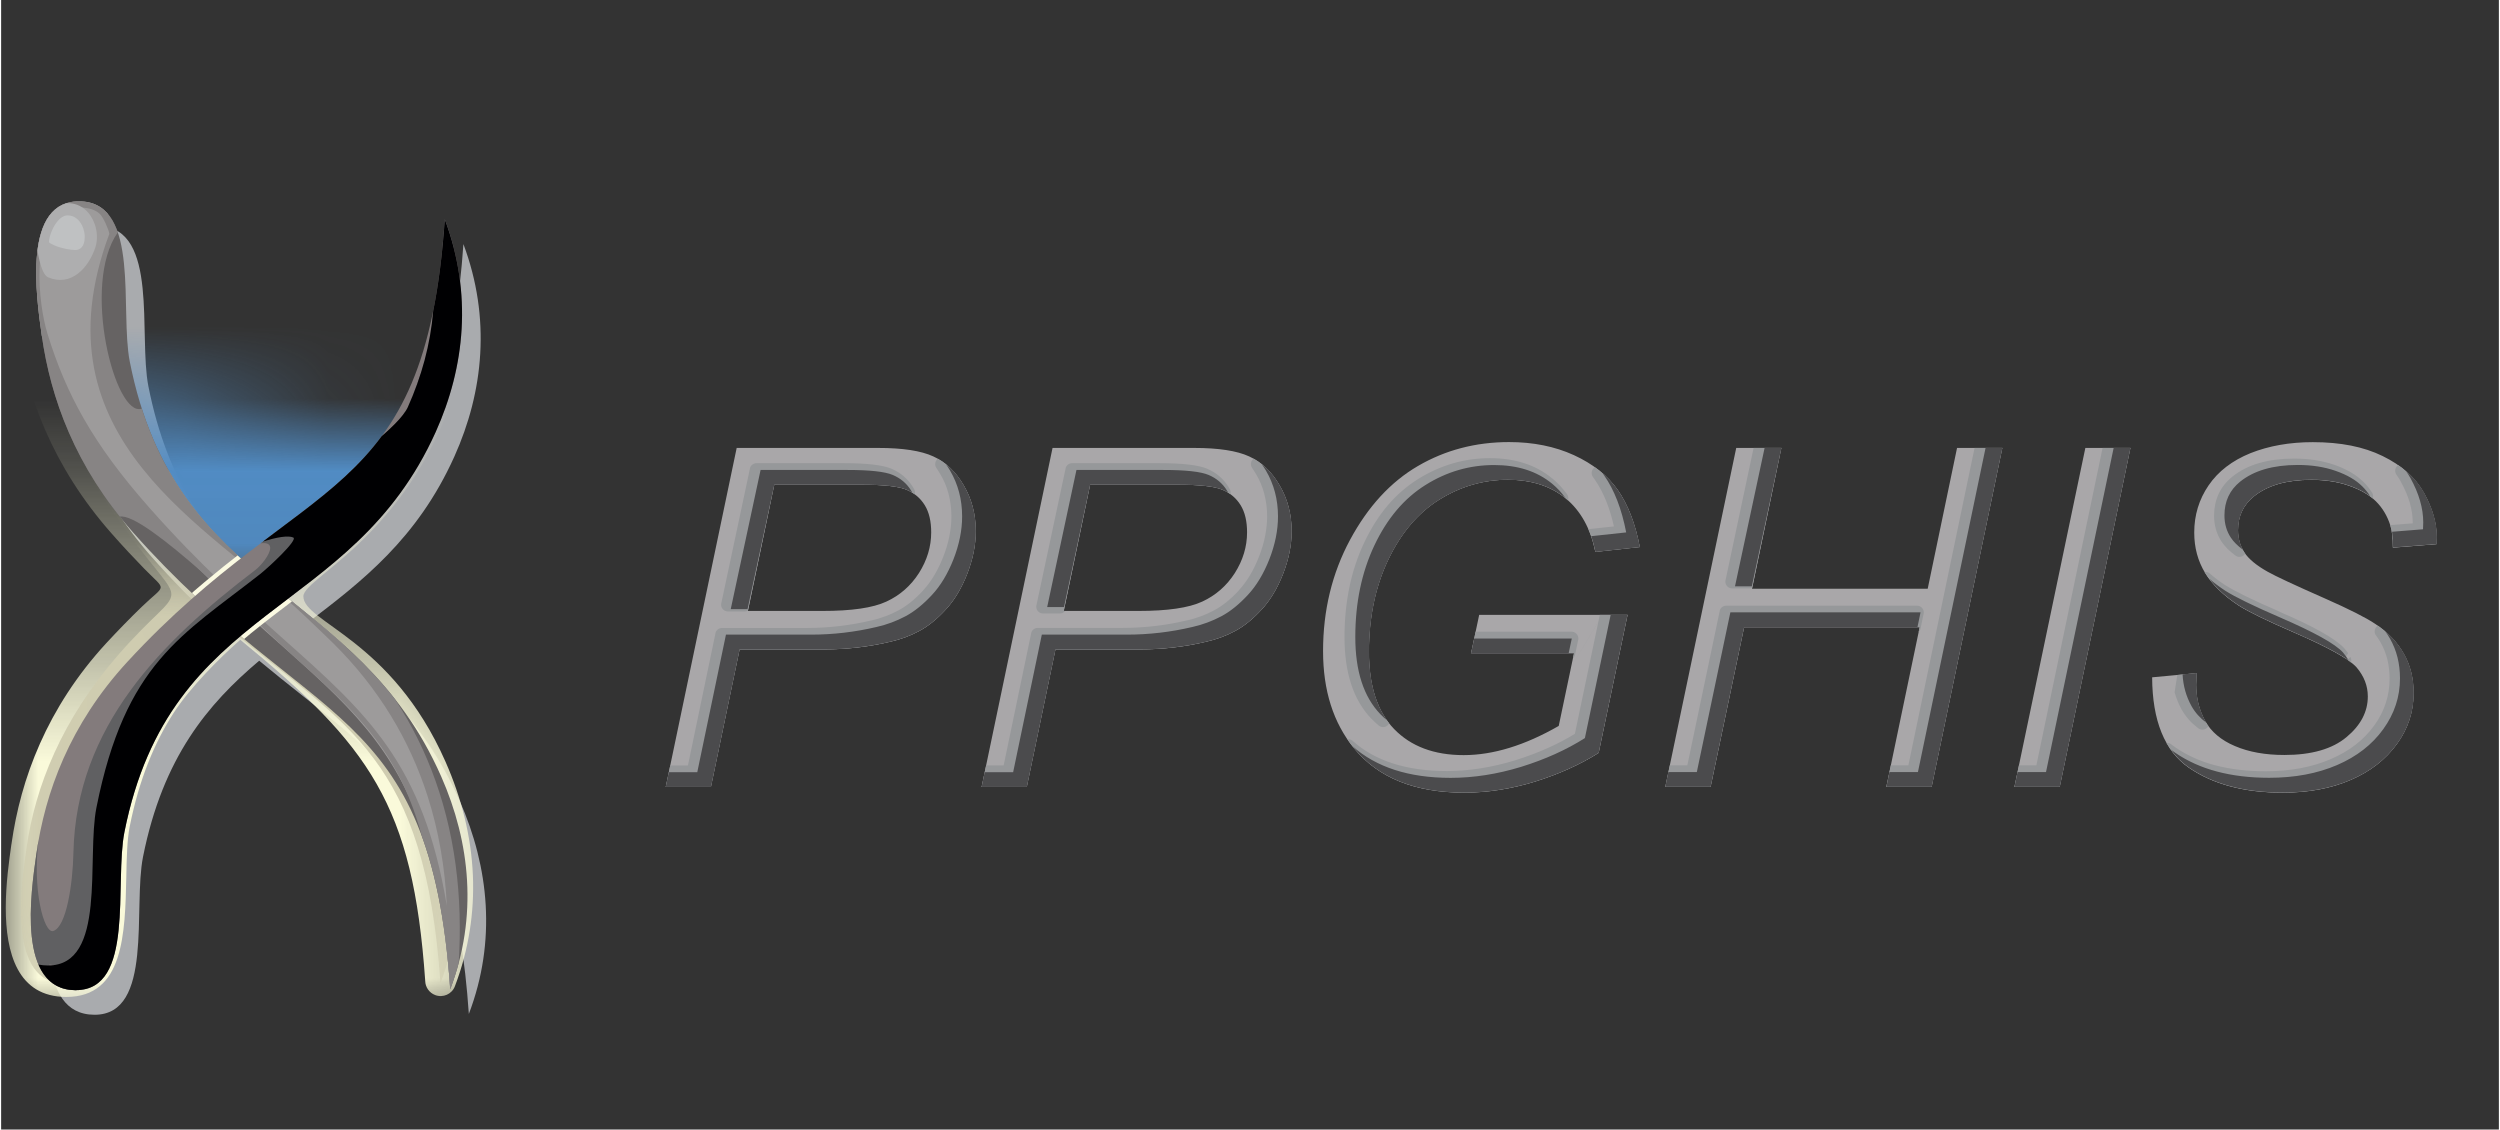 <?xml version="1.0" encoding="UTF-8"?>
<!DOCTYPE svg PUBLIC "-//W3C//DTD SVG 1.1//EN" "http://www.w3.org/Graphics/SVG/1.1/DTD/svg11.dtd">
<!-- Creator: CorelDRAW -->
<svg xmlns="http://www.w3.org/2000/svg" xml:space="preserve" width="166px" height="75px" style="shape-rendering:geometricPrecision; text-rendering:geometricPrecision; image-rendering:optimizeQuality; fill-rule:evenodd; clip-rule:evenodd"
viewBox="0 0 34.477 15.591"
 xmlns:xlink="http://www.w3.org/1999/xlink">
 <rect x="0" y="0" width="34.477" height="15.591" fill="#333333" stroke="none"/>
 <defs>
  <style type="text/css">
   <![CDATA[
    .fil0 {fill:none}
    .fil3 {fill:none;fill-rule:nonzero}
    .fil5 {fill:#A9ABAE}
    .fil17 {fill:#000002}
    .fil8 {fill:#518CC4}
    .fil9 {fill:#666363}
    .fil15 {fill:#837B7C}
    .fil10 {fill:#9D9B9B}
    .fil12 {fill:#BFC1C2}
    .fil7 {fill:#CFCCB0}
    .fil4 {fill:#4B4B4D;fill-rule:nonzero}
    .fil16 {fill:#606062;fill-rule:nonzero}
    .fil2 {fill:#96989A;fill-rule:nonzero}
    .fil14 {fill:#FBFAE2;fill-rule:nonzero}
    .fil11 {fill:#878484;fill-rule:nonzero}
    .fil1 {fill:#A9A7A9;fill-rule:nonzero}
    .fil13 {fill:#AEAEAF;fill-rule:nonzero}
    .fil6 {fill:#FAFADA;fill-rule:nonzero}
   ]]>
  </style>
    <clipPath id="id0" style="clip-rule:nonzero">
     <path d="M9.174 10.862l0.979 -4.679 1.953 0c0.339,0 0.592,0.039 0.761,0.117 0.169,0.077 0.309,0.21 0.419,0.399 0.111,0.188 0.167,0.4 0.167,0.634 0,0.193 -0.041,0.39 -0.119,0.59 -0.078,0.199 -0.178,0.365 -0.299,0.495 -0.12,0.13 -0.242,0.228 -0.365,0.293 -0.124,0.067 -0.256,0.115 -0.397,0.147 -0.3,0.071 -0.602,0.106 -0.908,0.106l-1.172 0 -0.396 1.899 -0.625 0zm1.133 -2.429l1.031 0c0.4,0 0.694,-0.042 0.881,-0.129 0.187,-0.086 0.337,-0.218 0.45,-0.394 0.112,-0.177 0.169,-0.364 0.169,-0.562 0,-0.152 -0.029,-0.278 -0.089,-0.375 -0.06,-0.097 -0.144,-0.168 -0.252,-0.214 -0.109,-0.046 -0.317,-0.069 -0.626,-0.069l-1.199 0 -0.364 1.742zm3.227 2.429l0.979 -4.679 1.953 0c0.339,0 0.592,0.039 0.761,0.117 0.169,0.077 0.309,0.21 0.419,0.399 0.111,0.188 0.167,0.4 0.167,0.634 0,0.193 -0.041,0.39 -0.119,0.59 -0.078,0.199 -0.178,0.365 -0.299,0.495 -0.12,0.13 -0.242,0.228 -0.365,0.293 -0.124,0.067 -0.256,0.115 -0.397,0.147 -0.3,0.071 -0.602,0.106 -0.908,0.106l-1.172 0 -0.396 1.899 -0.625 0zm1.133 -2.429l1.031 0c0.4,0 0.694,-0.042 0.881,-0.129 0.187,-0.086 0.337,-0.218 0.45,-0.394 0.112,-0.177 0.169,-0.364 0.169,-0.562 0,-0.152 -0.029,-0.278 -0.089,-0.375 -0.06,-0.097 -0.144,-0.168 -0.252,-0.214 -0.109,-0.046 -0.317,-0.069 -0.626,-0.069l-1.199 0 -0.364 1.742zm5.623 0.585l0.112 -0.531 2.048 0 -0.399 1.905c-0.257,0.162 -0.551,0.294 -0.88,0.397 -0.33,0.101 -0.655,0.152 -0.974,0.152 -0.681,0 -1.19,-0.205 -1.525,-0.616 -0.283,-0.347 -0.425,-0.793 -0.425,-1.338 0,-0.561 0.124,-1.073 0.371,-1.533 0.248,-0.461 0.561,-0.802 0.939,-1.022 0.377,-0.22 0.797,-0.33 1.258,-0.33 0.332,0 0.631,0.06 0.894,0.18 0.264,0.121 0.465,0.281 0.606,0.483 0.14,0.2 0.242,0.463 0.304,0.786l-0.613 0.067c-0.065,-0.32 -0.203,-0.568 -0.41,-0.739 -0.208,-0.171 -0.474,-0.257 -0.8,-0.257 -0.339,0 -0.655,0.093 -0.948,0.276 -0.294,0.184 -0.528,0.462 -0.704,0.832 -0.176,0.371 -0.264,0.793 -0.264,1.266 0,0.471 0.115,0.826 0.347,1.066 0.232,0.24 0.552,0.361 0.961,0.361 0.406,0 0.844,-0.134 1.312,-0.403l0.211 -1.004 -1.424 0zm2.681 1.844l0.979 -4.679 0.623 0 -0.405 1.943 2.425 0 0.405 -1.943 0.625 0 -0.976 4.679 -0.625 0 0.46 -2.205 -2.423 0 -0.463 2.205 -0.625 0zm4.819 0l0.979 -4.679 0.622 0 -0.976 4.679 -0.625 0zm1.902 -1.513l0.612 -0.057 -0.006 0.162c0,0.181 0.041,0.346 0.124,0.497 0.083,0.149 0.22,0.266 0.412,0.347 0.191,0.082 0.418,0.123 0.683,0.123 0.373,0 0.66,-0.082 0.856,-0.246 0.197,-0.163 0.295,-0.351 0.295,-0.562 0,-0.146 -0.052,-0.28 -0.156,-0.402 -0.107,-0.119 -0.398,-0.28 -0.871,-0.485 -0.368,-0.159 -0.619,-0.282 -0.753,-0.367 -0.211,-0.138 -0.366,-0.289 -0.466,-0.451 -0.1,-0.164 -0.15,-0.349 -0.15,-0.558 0,-0.24 0.066,-0.457 0.198,-0.65 0.132,-0.194 0.325,-0.342 0.578,-0.445 0.255,-0.101 0.541,-0.152 0.861,-0.152 0.381,0 0.702,0.063 0.964,0.192 0.261,0.127 0.451,0.297 0.57,0.51 0.118,0.214 0.176,0.416 0.176,0.61 0,0.02 -0.001,0.051 -0.003,0.096l-0.602 0.048c0,-0.132 -0.012,-0.235 -0.036,-0.309 -0.042,-0.131 -0.108,-0.24 -0.197,-0.329 -0.089,-0.089 -0.212,-0.161 -0.369,-0.216 -0.156,-0.055 -0.331,-0.082 -0.524,-0.082 -0.341,0 -0.606,0.077 -0.795,0.23 -0.145,0.118 -0.217,0.272 -0.217,0.466 0,0.115 0.029,0.218 0.089,0.308 0.06,0.09 0.167,0.179 0.323,0.266 0.11,0.062 0.372,0.184 0.787,0.367 0.337,0.149 0.569,0.266 0.696,0.352 0.17,0.112 0.301,0.249 0.392,0.41 0.092,0.16 0.137,0.343 0.137,0.547 0,0.254 -0.076,0.487 -0.231,0.701 -0.155,0.214 -0.367,0.379 -0.639,0.496 -0.273,0.118 -0.585,0.175 -0.936,0.175 -0.53,0 -0.962,-0.115 -1.297,-0.346 -0.334,-0.231 -0.503,-0.646 -0.506,-1.246z"/>
    </clipPath>
    <mask id="id1">
  <linearGradient id="id2" gradientUnits="userSpaceOnUse" x1="3.288" y1="10.481" x2="3.288" y2="5.73">
   <stop offset="0" style="stop-opacity:1; stop-color:white"/>
   <stop offset="1" style="stop-opacity:0; stop-color:white"/>
  </linearGradient>
     <rect style="fill:url(#id2)" x="-0.184" y="2.204" width="6.943" height="11.802"/>
    </mask>
    <mask id="id3">
  <linearGradient id="id4" gradientUnits="userSpaceOnUse" x1="3.234" y1="8.596" x2="3.341" y2="7.682">
   <stop offset="0" style="stop-opacity:1; stop-color:white"/>
   <stop offset="1" style="stop-opacity:0; stop-color:white"/>
  </linearGradient>
     <rect style="fill:url(#id4)" x="0.028" y="2.449" width="6.52" height="11.38"/>
    </mask>
    <mask id="id5">
  <linearGradient id="id6" gradientUnits="userSpaceOnUse" x1="3.645" y1="6.084" x2="3.733" y2="5.367">
   <stop offset="0" style="stop-opacity:1; stop-color:white"/>
   <stop offset="1" style="stop-opacity:0; stop-color:white"/>
  </linearGradient>
     <rect style="fill:url(#id6)" x="1.08" y="3.498" width="5.218" height="4.456"/>
    </mask>
    <clipPath id="id7">
     <path d="M1.108 2.78c-0.823,-0.038 -0.622,1.32 -0.547,1.852 0.121,0.856 0.46,1.812 1.256,2.712 2.443,2.764 4.109,2.323 4.382,6.312 0.382,-1.004 0.279,-2.023 -0.125,-2.939 -1.167,-2.647 -3.663,-2.511 -4.298,-5.724 -0.14,-0.711 0.148,-2.175 -0.669,-2.213z"/>
    </clipPath>
    <clipPath id="id8">
     <path d="M1.033 13.668c-0.823,0 -0.622,-1.348 -0.547,-1.878 0.121,-0.851 0.461,-1.79 1.256,-2.654 2.443,-2.65 4.109,-2.131 4.382,-6.108 0.382,1.022 0.279,2.035 -0.125,2.933 -1.167,2.593 -3.663,2.34 -4.297,5.524 -0.14,0.704 0.148,2.182 -0.669,2.182z"/>
    </clipPath>
 </defs>
 <g id="Camada_x0020_1">
  <g id="_625169448">
   <rect id="_316606640" class="fil0" width="34.477" height="15.591"/>
   <path id="_704805864" class="fil1" d="M9.174 10.862l0.979 -4.679 1.953 0c0.339,0 0.592,0.039 0.761,0.117 0.169,0.077 0.309,0.21 0.419,0.399 0.111,0.188 0.167,0.4 0.167,0.634 0,0.193 -0.041,0.39 -0.119,0.59 -0.078,0.199 -0.178,0.365 -0.299,0.495 -0.12,0.13 -0.242,0.228 -0.365,0.293 -0.124,0.067 -0.256,0.115 -0.397,0.147 -0.3,0.071 -0.602,0.106 -0.908,0.106l-1.172 0 -0.396 1.899 -0.625 0zm1.133 -2.429l1.031 0c0.4,0 0.694,-0.042 0.881,-0.129 0.187,-0.086 0.337,-0.218 0.45,-0.394 0.112,-0.177 0.169,-0.364 0.169,-0.562 0,-0.152 -0.029,-0.278 -0.089,-0.375 -0.06,-0.097 -0.144,-0.168 -0.252,-0.214 -0.109,-0.046 -0.317,-0.069 -0.626,-0.069l-1.199 0 -0.364 1.742zm3.227 2.429l0.979 -4.679 1.953 0c0.339,0 0.592,0.039 0.761,0.117 0.169,0.077 0.309,0.21 0.419,0.399 0.111,0.188 0.167,0.4 0.167,0.634 0,0.193 -0.041,0.39 -0.119,0.59 -0.078,0.199 -0.178,0.365 -0.299,0.495 -0.12,0.13 -0.242,0.228 -0.365,0.293 -0.124,0.067 -0.256,0.115 -0.397,0.147 -0.3,0.071 -0.602,0.106 -0.908,0.106l-1.172 0 -0.396 1.899 -0.625 0zm1.133 -2.429l1.031 0c0.4,0 0.694,-0.042 0.881,-0.129 0.187,-0.086 0.337,-0.218 0.45,-0.394 0.112,-0.177 0.169,-0.364 0.169,-0.562 0,-0.152 -0.029,-0.278 -0.089,-0.375 -0.06,-0.097 -0.144,-0.168 -0.252,-0.214 -0.109,-0.046 -0.317,-0.069 -0.626,-0.069l-1.199 0 -0.364 1.742zm5.623 0.585l0.112 -0.531 2.048 0 -0.399 1.905c-0.257,0.162 -0.551,0.294 -0.88,0.397 -0.33,0.101 -0.655,0.152 -0.974,0.152 -0.681,0 -1.19,-0.205 -1.525,-0.616 -0.283,-0.347 -0.425,-0.793 -0.425,-1.338 0,-0.561 0.124,-1.073 0.371,-1.533 0.248,-0.461 0.561,-0.802 0.939,-1.022 0.377,-0.22 0.797,-0.33 1.258,-0.33 0.332,0 0.631,0.06 0.894,0.18 0.264,0.121 0.465,0.281 0.606,0.483 0.14,0.2 0.242,0.463 0.304,0.786l-0.613 0.067c-0.065,-0.32 -0.203,-0.568 -0.41,-0.739 -0.208,-0.171 -0.474,-0.257 -0.8,-0.257 -0.339,0 -0.655,0.093 -0.948,0.276 -0.294,0.184 -0.528,0.462 -0.704,0.832 -0.176,0.371 -0.264,0.793 -0.264,1.266 0,0.471 0.115,0.826 0.347,1.066 0.232,0.24 0.552,0.361 0.961,0.361 0.406,0 0.844,-0.134 1.312,-0.403l0.211 -1.004 -1.424 0zm2.681 1.844l0.979 -4.679 0.623 0 -0.405 1.943 2.425 0 0.405 -1.943 0.625 0 -0.976 4.679 -0.625 0 0.46 -2.205 -2.423 0 -0.463 2.205 -0.625 0zm4.819 0l0.979 -4.679 0.622 0 -0.976 4.679 -0.625 0zm1.902 -1.513l0.612 -0.057 -0.006 0.162c0,0.181 0.041,0.346 0.124,0.497 0.083,0.149 0.22,0.266 0.412,0.347 0.191,0.082 0.418,0.123 0.683,0.123 0.373,0 0.66,-0.082 0.856,-0.246 0.197,-0.163 0.295,-0.351 0.295,-0.562 0,-0.146 -0.052,-0.28 -0.156,-0.402 -0.107,-0.119 -0.398,-0.28 -0.871,-0.485 -0.368,-0.159 -0.619,-0.282 -0.753,-0.367 -0.211,-0.138 -0.366,-0.289 -0.466,-0.451 -0.1,-0.164 -0.15,-0.349 -0.15,-0.558 0,-0.24 0.066,-0.457 0.198,-0.65 0.132,-0.194 0.325,-0.342 0.578,-0.445 0.255,-0.101 0.541,-0.152 0.861,-0.152 0.381,0 0.702,0.063 0.964,0.192 0.261,0.127 0.451,0.297 0.57,0.51 0.118,0.214 0.176,0.416 0.176,0.61 0,0.02 -0.001,0.051 -0.003,0.096l-0.602 0.048c0,-0.132 -0.012,-0.235 -0.036,-0.309 -0.042,-0.131 -0.108,-0.24 -0.197,-0.329 -0.089,-0.089 -0.212,-0.161 -0.369,-0.216 -0.156,-0.055 -0.331,-0.082 -0.524,-0.082 -0.341,0 -0.606,0.077 -0.795,0.23 -0.145,0.118 -0.217,0.272 -0.217,0.466 0,0.115 0.029,0.218 0.089,0.308 0.06,0.09 0.167,0.179 0.323,0.266 0.11,0.062 0.372,0.184 0.787,0.367 0.337,0.149 0.569,0.266 0.696,0.352 0.17,0.112 0.301,0.249 0.392,0.41 0.092,0.16 0.137,0.343 0.137,0.547 0,0.254 -0.076,0.487 -0.231,0.701 -0.155,0.214 -0.367,0.379 -0.639,0.496 -0.273,0.118 -0.585,0.175 -0.936,0.175 -0.53,0 -0.962,-0.115 -1.297,-0.346 -0.334,-0.231 -0.503,-0.646 -0.506,-1.246z"/>
   <g style="clip-path:url(#id0)">
    <g>
     <path id="_7119367041" class="fil2" d="M9.031 10.836l0.041 -0.196 0.091 0.019 -0.092 -0.019c0.009,-0.044 0.048,-0.074 0.092,-0.074l0.005 0 0.312 0 0.38 -1.824 0.091 0.019 -0.092 -0.019c0.009,-0.044 0.048,-0.074 0.092,-0.074l0.005 0 1.167 0c0.15,0 0.299,-0.009 0.446,-0.026 0.147,-0.017 0.294,-0.043 0.441,-0.078l0.007 -0.001c0.064,-0.014 0.127,-0.034 0.187,-0.056l0 -0 0.007 -0.002c0.059,-0.022 0.117,-0.049 0.173,-0.079l0.044 0.082 -0.044 -0.082c0.057,-0.03 0.113,-0.068 0.169,-0.112 0.058,-0.047 0.116,-0.101 0.172,-0.162l0.068 0.063 -0.069 -0.064 0.006 -0.006c0.053,-0.057 0.102,-0.124 0.147,-0.198 0.047,-0.078 0.09,-0.166 0.127,-0.261 0.038,-0.096 0.066,-0.191 0.085,-0.284l-0 0 0 -0 0 -0.001c0.018,-0.092 0.028,-0.182 0.028,-0.271 0,-0.109 -0.013,-0.213 -0.039,-0.31l-0 -0.002c-0.025,-0.096 -0.063,-0.187 -0.114,-0.273l-0.001 -0.001 -0 0 -0.002 -0.003 -0.023 -0.038 -0 0 -0.029 -0.044c-0.029,-0.043 -0.017,-0.101 0.025,-0.13 0.036,-0.024 0.082,-0.02 0.113,0.007 0.051,0.041 0.099,0.087 0.143,0.14l-0.035 0.03 0.035 -0.03 0.003 0.004c0.043,0.052 0.084,0.11 0.121,0.173l0.004 0.008c0.057,0.1 0.101,0.205 0.13,0.316l0 0 0 0 0.001 0.004c0.029,0.112 0.044,0.231 0.044,0.354 0,0.102 -0.011,0.206 -0.031,0.309l-0.092 -0.018 0.091 0.018 0 0 0 0 -0.002 0.009c-0.021,0.102 -0.052,0.204 -0.092,0.306 -0.041,0.105 -0.089,0.202 -0.141,0.289 -0.052,0.087 -0.111,0.165 -0.177,0.235m-3.812 2.271l-0.003 0.016 0.434 0 0.379 -1.817c0.006,-0.046 0.045,-0.082 0.093,-0.082l1.172 0c0.15,0 0.299,-0.009 0.446,-0.026 0.144,-0.017 0.289,-0.042 0.434,-0.076l0.008 -0.002 0.021 0.091 -0.02 -0.091c0.064,-0.014 0.126,-0.033 0.186,-0.055l0.006 -0.002 0 0 0 -0 0 0c0.06,-0.022 0.119,-0.049 0.175,-0.079l0.005 -0.003c0.057,-0.03 0.113,-0.068 0.169,-0.112 0.056,-0.045 0.112,-0.097 0.166,-0.155l0.006 -0.007 0 0c0.055,-0.059 0.106,-0.127 0.152,-0.204 0.047,-0.078 0.09,-0.166 0.127,-0.261 0.036,-0.093 0.064,-0.184 0.083,-0.274l0.001 -0.01c0.018,-0.092 0.028,-0.183 0.028,-0.272 0,-0.04 -0.001,-0.078 -0.005,-0.116 -0.004,0.073 -0.014,0.147 -0.029,0.221l-0 0.001 -0 0c-0.021,0.105 -0.053,0.21 -0.094,0.315 -0.041,0.105 -0.089,0.202 -0.141,0.289 -0.05,0.083 -0.107,0.16 -0.169,0.228l-0.006 0.008 -0 -0 -0 0c-0.064,0.069 -0.128,0.129 -0.191,0.18 -0.066,0.053 -0.132,0.097 -0.198,0.132l0 -0c-0.063,0.033 -0.128,0.063 -0.194,0.088l-0.01 0.004 -0.032 -0.088 0.032 0.088c-0.068,0.025 -0.138,0.046 -0.21,0.063l-0.005 0.001 0 -0 -0 0 0 0c-0.152,0.036 -0.307,0.063 -0.462,0.081 -0.155,0.018 -0.312,0.027 -0.467,0.027l-1.096 0 -0.379 1.817c-0.006,0.046 -0.045,0.082 -0.093,0.082l-0.317 0zm4.061 -3.739l0 0 0.059 -0.015 -0.059 0.015zm-0.252 -0.679c0.006,0.005 0.012,0.011 0.016,0.018m0.386 0.625c0.01,0.049 -0.019,0.098 -0.068,0.11m-0.331 1.392l0 0 -0.007 0.007c-0.062,0.066 -0.124,0.124 -0.185,0.173 -0.066,0.053 -0.132,0.097 -0.198,0.132l-0.006 0.003c-0.064,0.033 -0.13,0.064 -0.197,0.089l0 0 -0.003 0.001c-0.069,0.025 -0.14,0.046 -0.213,0.063l0 0 -0 0 -0.004 0.001c-0.15,0.035 -0.304,0.062 -0.458,0.08 -0.155,0.018 -0.312,0.027 -0.467,0.027l-1.096 0 -0.38 1.824 -0.091 -0.019 0.092 0.019c-0.009,0.044 -0.048,0.074 -0.092,0.074l-0.005 0 -0.62 0c-0.052,0 -0.094,-0.042 -0.094,-0.094 0,-0.009 0.001,-0.018 0.004,-0.026m3.446 -3.954l-0.038 -0.021 -0.032 -0.015 -0.003 -0.001 -0 -0c-0.046,-0.018 -0.116,-0.033 -0.208,-0.043l0.01 -0.093 -0.01 0.093 -0.004 -0.001c-0.099,-0.011 -0.224,-0.016 -0.374,-0.016l-1.124 0 -0.337 1.582 -0.091 -0.019 0.092 0.019c-0.009,0.044 -0.048,0.074 -0.092,0.074l-0.005 0 -0.227 0c-0.052,0 -0.094,-0.042 -0.094,-0.094 0,-0.009 0.001,-0.018 0.004,-0.026l0.394 -1.853 0.091 0.019 -0.092 -0.019c0.009,-0.044 0.048,-0.074 0.092,-0.074l0.005 0 1.195 0c0.322,0 0.542,0.026 0.662,0.076l-0.036 0.086 0.036 -0.086 0.001 0.001c0.062,0.026 0.118,0.06 0.167,0.102 0.049,0.041 0.091,0.091 0.127,0.148l0 -0 0.005 0.009 0.014 0.024 -0.006 0.003 0 0 0.006 -0.003c0.025,0.045 0.01,0.102 -0.035,0.127 -0.029,0.017 -0.064,0.015 -0.092,0zm-0.069 -0.036l-0 -0m-0.216 -0.045c-0.049,-0.008 -0.084,-0.053 -0.079,-0.102m-0.295 -0.101c0.083,0 0.159,0.002 0.229,0.005 -0.105,-0.014 -0.245,-0.021 -0.418,-0.021l-1.124 0 -0.356 1.673 0.041 0 0.336 -1.575c0.006,-0.046 0.045,-0.082 0.093,-0.082l1.199 0zm0.473 -0.127l0.001 0m1.099 4.365l0.041 -0.196 0.091 0.019 -0.092 -0.019c0.009,-0.044 0.048,-0.074 0.092,-0.074l0.005 0 0.312 0 0.38 -1.824 0.091 0.019 -0.092 -0.019c0.009,-0.044 0.048,-0.074 0.092,-0.074l0.005 0 1.167 0c0.15,0 0.299,-0.009 0.446,-0.026 0.147,-0.017 0.294,-0.043 0.441,-0.078l0.007 -0.001c0.064,-0.014 0.127,-0.034 0.187,-0.056l0 -0 0.007 -0.002c0.059,-0.022 0.117,-0.049 0.173,-0.079l0.044 0.082 -0.044 -0.082c0.057,-0.03 0.113,-0.068 0.169,-0.112 0.058,-0.047 0.116,-0.101 0.172,-0.162l0.068 0.063 -0.069 -0.064 0.006 -0.006c0.053,-0.057 0.102,-0.124 0.147,-0.198 0.047,-0.078 0.09,-0.166 0.127,-0.261 0.038,-0.096 0.066,-0.191 0.085,-0.284l-0 0 0 -0 0 -0.001c0.018,-0.092 0.028,-0.182 0.028,-0.271 0,-0.109 -0.013,-0.213 -0.039,-0.31l-0 -0.002c-0.025,-0.096 -0.063,-0.187 -0.114,-0.273l-0.001 -0.001 -0 0 -0.002 -0.003 -0.023 -0.038 -0 0 -0.029 -0.044c-0.029,-0.043 -0.017,-0.101 0.025,-0.13 0.036,-0.024 0.082,-0.02 0.113,0.007 0.051,0.041 0.099,0.087 0.143,0.14l-0.035 0.03 0.035 -0.03 0.003 0.004c0.043,0.052 0.084,0.11 0.121,0.173l0.004 0.008c0.057,0.1 0.101,0.205 0.13,0.316l0 0 0 0 0.001 0.004c0.029,0.112 0.044,0.231 0.044,0.354 0,0.102 -0.011,0.206 -0.031,0.309l-0.092 -0.018 0.091 0.018 0 0 0 0 -0.002 0.009c-0.021,0.102 -0.052,0.204 -0.092,0.306 -0.041,0.105 -0.089,0.202 -0.141,0.289 -0.052,0.087 -0.111,0.165 -0.177,0.235m-3.812 2.271l-0.003 0.016 0.434 0 0.379 -1.817c0.006,-0.046 0.045,-0.082 0.093,-0.082l1.172 0c0.15,0 0.299,-0.009 0.446,-0.026 0.144,-0.017 0.289,-0.042 0.434,-0.076l0.008 -0.002 0.021 0.091 -0.02 -0.091c0.064,-0.014 0.126,-0.033 0.186,-0.055l0.006 -0.002 0 0 0 -0 0 0c0.06,-0.022 0.119,-0.049 0.175,-0.079l0.005 -0.003c0.057,-0.03 0.113,-0.068 0.169,-0.112 0.056,-0.045 0.112,-0.097 0.166,-0.155l0.006 -0.007 0 0c0.055,-0.059 0.106,-0.127 0.152,-0.204 0.047,-0.078 0.09,-0.166 0.127,-0.261 0.036,-0.093 0.064,-0.184 0.083,-0.274l0.001 -0.01c0.018,-0.092 0.028,-0.183 0.028,-0.272 0,-0.04 -0.001,-0.078 -0.005,-0.116 -0.004,0.073 -0.014,0.147 -0.029,0.221l-0 0.001 -0 0c-0.021,0.105 -0.053,0.21 -0.094,0.315 -0.041,0.105 -0.089,0.202 -0.141,0.289 -0.05,0.083 -0.107,0.16 -0.169,0.228l-0.006 0.008 -0 -0 -0 0c-0.064,0.069 -0.128,0.129 -0.191,0.18 -0.066,0.053 -0.132,0.097 -0.198,0.132l0 -0c-0.063,0.033 -0.128,0.063 -0.194,0.088l-0.01 0.004 -0.032 -0.088 0.032 0.088c-0.068,0.025 -0.138,0.046 -0.21,0.063l-0.005 0.001 0 -0 -0 0 0 0c-0.152,0.036 -0.307,0.063 -0.462,0.081 -0.155,0.018 -0.312,0.027 -0.467,0.027l-1.096 0 -0.379 1.817c-0.006,0.046 -0.045,0.082 -0.093,0.082l-0.317 0zm4.061 -3.739l0 0 0.059 -0.015 -0.059 0.015zm-0.252 -0.679c0.006,0.005 0.012,0.011 0.016,0.018m0.386 0.625c0.01,0.049 -0.019,0.098 -0.068,0.11m-0.331 1.392l0 0 -0.007 0.007c-0.062,0.066 -0.124,0.124 -0.185,0.173 -0.066,0.053 -0.132,0.097 -0.198,0.132l-0.006 0.003c-0.064,0.033 -0.13,0.064 -0.197,0.089l0 0 -0.003 0.001c-0.069,0.025 -0.14,0.046 -0.213,0.063l0 0 -0 0 -0.004 0.001c-0.15,0.035 -0.304,0.062 -0.458,0.08 -0.155,0.018 -0.312,0.027 -0.467,0.027l-1.096 0 -0.38 1.824 -0.091 -0.019 0.092 0.019c-0.009,0.044 -0.048,0.074 -0.092,0.074l-0.005 0 -0.62 0c-0.052,0 -0.094,-0.042 -0.094,-0.094 0,-0.009 0.001,-0.018 0.004,-0.026m3.446 -3.954l-0.038 -0.021 -0.032 -0.015 -0.003 -0.001 -0 -0c-0.046,-0.018 -0.116,-0.033 -0.208,-0.043l0.01 -0.093 -0.01 0.093 -0.004 -0.001c-0.099,-0.011 -0.224,-0.016 -0.374,-0.016l-1.124 0 -0.345 1.611 -0.091 -0.019 0.092 0.019c-0.009,0.044 -0.048,0.074 -0.092,0.074l-0.005 0 -0.227 0c-0.052,0 -0.094,-0.042 -0.094,-0.094 0,-0.009 0.001,-0.018 0.004,-0.026l0.401 -1.881 0.091 0.019 -0.092 -0.019c0.009,-0.044 0.048,-0.074 0.092,-0.074l0.005 0 1.195 0c0.322,0 0.542,0.026 0.662,0.076l-0.036 0.086 0.036 -0.086 0.001 0.001c0.062,0.026 0.118,0.06 0.167,0.102 0.049,0.041 0.091,0.091 0.127,0.148l0 -0 0.005 0.009 0.014 0.024 -0.006 0.003 0 0 0.006 -0.003c0.025,0.045 0.01,0.102 -0.035,0.127 -0.029,0.017 -0.064,0.015 -0.092,0zm-0.069 -0.036l-0 -0m-0.216 -0.045c-0.049,-0.008 -0.084,-0.053 -0.079,-0.102m-0.295 -0.101c0.083,0 0.159,0.002 0.229,0.005 -0.105,-0.014 -0.245,-0.021 -0.418,-0.021l-1.124 0 -0.364 1.701 0.041 0 0.344 -1.604c0.006,-0.046 0.045,-0.082 0.093,-0.082l1.199 0zm0.473 -0.127l0.001 0m3.496 2.52l0.041 -0.196 0.091 0.019 -0.092 -0.019c0.009,-0.044 0.048,-0.074 0.092,-0.074l0.005 0 1.396 0c0.052,0 0.094,0.042 0.094,0.094 0,0.009 -0.001,0.018 -0.004,0.026l-0.041 0.196 -0.091 -0.019 0.092 0.019c-0.009,0.044 -0.048,0.074 -0.092,0.074l-0.005 0 -1.396 0c-0.052,0 -0.094,-0.042 -0.094,-0.094 0,-0.009 0.001,-0.018 0.004,-0.026zm0.208 -0.083l-0.003 0.016 1.21 0 0.003 -0.016 -1.21 0zm1.809 -0.515l0.005 0 0.227 0c0.052,0 0.094,0.042 0.094,0.094 0,0.009 -0.001,0.018 -0.004,0.026l-0.397 1.898 -0.091 -0.019 0.092 0.019c-0.006,0.028 -0.024,0.051 -0.048,0.064 -0.131,0.082 -0.27,0.156 -0.417,0.222 -0.15,0.068 -0.311,0.128 -0.479,0.18l-0.028 -0.089 0.028 0.089 -0.007 0.002c-0.166,0.051 -0.333,0.089 -0.498,0.115 -0.168,0.026 -0.334,0.04 -0.497,0.04 -0.352,0 -0.661,-0.054 -0.927,-0.161 -0.269,-0.108 -0.493,-0.272 -0.67,-0.489l-0.001 -0.001 -0.001 -0.002 -0.002 -0.002 -0.019 -0.023c-0.032,-0.04 -0.025,-0.099 0.015,-0.131 0.038,-0.03 0.092,-0.026 0.125,0.008 0.153,0.136 0.336,0.238 0.548,0.306l0.002 0.001c0.216,0.069 0.463,0.105 0.741,0.105 0.156,0 0.313,-0.013 0.468,-0.037 0.157,-0.025 0.317,-0.062 0.478,-0.111l0 0m1.381 -1.916l-0.041 0 -0.339 1.623c-0.004,0.026 -0.019,0.05 -0.042,0.065l-0.05 -0.079 0.05 0.079c-0.133,0.083 -0.274,0.159 -0.423,0.226 -0.148,0.067 -0.306,0.127 -0.473,0.179l-0.007 0.002 0 -0c-0.169,0.052 -0.337,0.091 -0.504,0.117 -0.168,0.026 -0.334,0.04 -0.497,0.04 -0.052,0 -0.103,-0.001 -0.153,-0.003 0.109,0.013 0.223,0.019 0.343,0.019 0.156,0 0.313,-0.013 0.468,-0.037 0.155,-0.024 0.312,-0.061 0.471,-0.109l0.007 -0.002 0 0c0.161,-0.05 0.314,-0.108 0.458,-0.173 0.13,-0.058 0.253,-0.123 0.367,-0.193l0.367 -1.754zm-1.381 1.916l0 -0 0.003 -0.001c0.16,-0.05 0.312,-0.107 0.455,-0.172 0.13,-0.058 0.253,-0.123 0.367,-0.193l0.348 -1.663 0.091 0.019 -0.092 -0.019c0.009,-0.044 0.048,-0.074 0.092,-0.074m-0.047 -1.928c0.04,0.035 0.08,0.074 0.116,0.115l0 -0 0.003 0.004c0.037,0.041 0.071,0.084 0.102,0.129l0.006 0.01c0.071,0.104 0.134,0.223 0.186,0.357 0.053,0.137 0.096,0.289 0.127,0.455 0.01,0.051 -0.024,0.1 -0.074,0.11l-0.011 0.001 -0.61 0.066 0 0c-0.051,0.005 -0.097,-0.031 -0.103,-0.082 -0.006,-0.03 -0.014,-0.063 -0.024,-0.098l-0.001 -0.006c-0.009,-0.034 -0.019,-0.066 -0.029,-0.094l0.088 -0.03 -0.088 0.03c-0.017,-0.049 0.009,-0.102 0.058,-0.119 0.007,-0.002 0.015,-0.004 0.023,-0.005l0.378 -0.041c-0.027,-0.118 -0.059,-0.226 -0.097,-0.324 -0.048,-0.124 -0.105,-0.233 -0.17,-0.326l-0.001 -0.001 -0 0 -0.004 -0.006 -0.018 -0.025 -0 0c-0.03,-0.042 -0.021,-0.1 0.021,-0.131 0.038,-0.027 0.09,-0.022 0.122,0.01zm0.337 1.005l-0.013 -0.054c-0.014,0.014 -0.033,0.023 -0.054,0.025l-0.01 -0.093 0.01 0.093 -0.37 0.04 0 0 0.009 0.035 0.428 -0.047zm0.123 0.175l-0.003 0m-0.581 -1.035c-0.006,-0.009 -0.009,-0.02 -0.011,-0.03m-0.502 0.368c-0.094,-0.076 -0.202,-0.134 -0.322,-0.173l-0 0 0 0 -0.006 -0.002c-0.121,-0.038 -0.257,-0.057 -0.408,-0.057 -0.161,0 -0.316,0.022 -0.464,0.065 -0.15,0.043 -0.295,0.11 -0.434,0.196l-0.05 -0.079 0.05 0.079 -0.009 0.005c-0.135,0.085 -0.257,0.193 -0.366,0.323 -0.112,0.132 -0.21,0.288 -0.294,0.465 -0.085,0.179 -0.149,0.371 -0.191,0.574 -0.042,0.204 -0.064,0.421 -0.064,0.652 0,0.192 0.02,0.362 0.059,0.512 0.039,0.147 0.096,0.274 0.173,0.382 0.03,0.042 0.02,0.1 -0.022,0.13 -0.037,0.027 -0.088,0.022 -0.12,-0.009l-0 -0 -0.001 -0.001 -0.041 -0.036 0.008 -0.01 0 -0 -0.009 0.01 -0.01 -0.011 -0.038 -0.037 0.016 -0.017 -0.017 0.017 -0.006 -0.006c-0.124,-0.13 -0.217,-0.29 -0.278,-0.478 -0.061,-0.187 -0.091,-0.404 -0.091,-0.648 0,-0.242 0.023,-0.472 0.068,-0.69 0.045,-0.218 0.114,-0.424 0.205,-0.616 0.091,-0.192 0.198,-0.362 0.32,-0.507 0.123,-0.145 0.263,-0.267 0.418,-0.365l0 -0 -0 -0 0.008 -0.005c0.152,-0.094 0.31,-0.165 0.473,-0.213 0.166,-0.049 0.339,-0.073 0.516,-0.073 0.172,0 0.33,0.023 0.472,0.069 0.144,0.046 0.273,0.116 0.386,0.21l-0.044 0.054 0.045 -0.054 0.004 0.003c0.036,0.03 0.071,0.064 0.105,0.099 0.034,0.037 0.066,0.076 0.096,0.117 0.03,0.042 0.02,0.1 -0.022,0.13 -0.036,0.026 -0.084,0.022 -0.116,-0.006zm-0.736 -0.419l0.039 0c-0.072,-0.011 -0.148,-0.016 -0.229,-0.016 -0.161,0 -0.316,0.022 -0.464,0.065 -0.147,0.042 -0.289,0.107 -0.425,0.191l-0.008 0.006 -0 -0c-0.138,0.086 -0.263,0.196 -0.375,0.328 -0.112,0.132 -0.21,0.288 -0.294,0.465 -0.085,0.179 -0.149,0.371 -0.191,0.574 -0.042,0.204 -0.064,0.421 -0.064,0.652 0,0.043 0.001,0.086 0.003,0.127 0.004,-0.214 0.027,-0.419 0.068,-0.614 0.045,-0.218 0.114,-0.424 0.205,-0.616 0.091,-0.192 0.198,-0.362 0.32,-0.507 0.12,-0.142 0.257,-0.262 0.408,-0.358l0.01 -0.007 0 0c0.154,-0.097 0.315,-0.17 0.481,-0.218 0.166,-0.049 0.339,-0.073 0.516,-0.073zm-1.828 3.392c-0.023,-0.027 -0.028,-0.063 -0.016,-0.094m3.927 1.008l0.041 -0.196 0.091 0.019 -0.092 -0.019c0.009,-0.044 0.048,-0.074 0.092,-0.074l0.005 0 0.313 0 0.447 -2.13 0.091 0.019 -0.092 -0.019c0.009,-0.044 0.048,-0.074 0.092,-0.074l0.005 0 2.627 0c0.052,0 0.094,0.042 0.094,0.094 0,0.009 -0.001,0.018 -0.004,0.026l-0.041 0.196 -0.091 -0.019 0.092 0.019c-0.009,0.044 -0.048,0.074 -0.092,0.074l-0.005 0 -2.32 0 -0.447 2.13 -0.091 -0.019 0.092 0.019c-0.009,0.044 -0.048,0.074 -0.092,0.074l-0.005 0 -0.62 0c-0.052,0 -0.094,-0.042 -0.094,-0.094 0,-0.009 0.001,-0.018 0.004,-0.026zm0.208 -0.083l-0.003 0.016 0.435 0 0.446 -2.123c0.006,-0.046 0.045,-0.082 0.093,-0.082l2.325 0 0.003 -0.016 -2.442 0 -0.446 2.123c-0.006,0.046 -0.045,0.082 -0.093,0.082l-0.318 0zm1.252 -4.663l0.005 0 0.227 0c0.052,0 0.094,0.042 0.094,0.094 0,0.009 -0.001,0.018 -0.004,0.026l-0.39 1.84 -0.091 -0.019 0.092 0.019c-0.009,0.044 -0.048,0.074 -0.092,0.074l-0.005 0 -0.227 0c-0.052,0 -0.094,-0.042 -0.094,-0.094 0,-0.009 0.001,-0.018 0.004,-0.026l0.39 -1.84 0.091 0.019 -0.092 -0.019c0.009,-0.044 0.048,-0.074 0.092,-0.074zm0.117 0.187l-0.041 0 -0.352 1.66 0.041 0 0.352 -1.66zm2.933 -0.187l0.005 0 0.227 0c0.052,0 0.094,0.042 0.094,0.094 0,0.009 -0.001,0.018 -0.004,0.026l-0.975 4.672 -0.091 -0.019 0.092 0.019c-0.009,0.044 -0.048,0.074 -0.092,0.074l-0.005 0 -0.62 0c-0.052,0 -0.094,-0.042 -0.094,-0.094 0,-0.009 0.001,-0.018 0.004,-0.026l0.041 -0.196 0.091 0.019 -0.092 -0.019c0.009,-0.044 0.048,-0.074 0.092,-0.074l0.005 0 0.313 0 0.918 -4.401 0.091 0.019 -0.092 -0.019c0.009,-0.044 0.048,-0.074 0.092,-0.074zm0.117 0.187l-0.041 0 -0.917 4.394c-0.006,0.046 -0.045,0.082 -0.093,0.082l-0.317 0 -0.003 0.016 0.435 0 0.937 -4.492zm0.192 4.559l0.041 -0.196 0.091 0.019 -0.092 -0.019c0.009,-0.044 0.048,-0.074 0.092,-0.074l0.005 0 0.312 0 0.918 -4.401 0.091 0.019 -0.092 -0.019c0.009,-0.044 0.048,-0.074 0.092,-0.074l0.005 0 0.227 0c0.052,0 0.094,0.042 0.094,0.094 0,0.009 -0.001,0.018 -0.004,0.026l-0.975 4.672 -0.091 -0.019 0.092 0.019c-0.009,0.044 -0.048,0.074 -0.092,0.074l-0.005 0 -0.62 0c-0.052,0 -0.094,-0.042 -0.094,-0.094 0,-0.009 0.001,-0.018 0.004,-0.026zm0.208 -0.083l-0.003 0.016 0.434 0 0.937 -4.492 -0.041 0 -0.917 4.394c-0.006,0.046 -0.045,0.082 -0.093,0.082l-0.317 0zm2.202 -1.536l0.186 -0.017 0 -0c0.051,-0.005 0.097,0.033 0.102,0.084l0 0.015 -0.005 0.155 0 0 0 0.003c0,0.082 0.01,0.16 0.028,0.234l0 0.002c0.018,0.074 0.047,0.146 0.084,0.213l0 -0 0.003 0.005 0.013 0.022 0 -0c0.026,0.044 0.012,0.102 -0.033,0.128 -0.036,0.021 -0.081,0.015 -0.111,-0.012 -0.046,-0.035 -0.088,-0.073 -0.124,-0.114l-0 -0 -0 0 -0.004 -0.005c-0.037,-0.042 -0.069,-0.088 -0.096,-0.136l0.082 -0.045 -0.082 0.045 -0.003 -0.006c-0.039,-0.071 -0.069,-0.146 -0.091,-0.224l-0 0 -0.002 -0.007m0.342 -0.261l-0 0.004m-0.19 0.223l0 -0 -0.06 0.017 0.06 -0.016zm0.041 0.408c-0.029,-0.038 -0.024,-0.092 0.011,-0.125m-0.241 -0.49l-0 0c-0.002,-0.052 0.037,-0.096 0.089,-0.098l0.004 0m2.236 -0.025l-0.006 -0.004c0.029,0.024 0.072,0.029 0.106,0.009 0.045,-0.026 0.06,-0.083 0.035,-0.128l-0 0m-0.141 0.119c-0.071,-0.049 -0.166,-0.105 -0.284,-0.165 -0.126,-0.065 -0.277,-0.135 -0.45,-0.21l-0 0 -0 0 -0.005 -0.002c-0.18,-0.078 -0.333,-0.148 -0.458,-0.208 -0.129,-0.063 -0.23,-0.118 -0.302,-0.164l0.046 -0.073 -0.046 0.073 -0.004 -0.003c-0.09,-0.059 -0.171,-0.121 -0.243,-0.186l-0 0 -0 0 -0.001 -0.001c-0.072,-0.065 -0.135,-0.133 -0.187,-0.203l-0 0c-0.031,-0.041 -0.023,-0.1 0.019,-0.131 0.038,-0.028 0.09,-0.024 0.122,0.008 0.062,0.054 0.131,0.106 0.207,0.156l0 0 0 -0 0.006 0.004c0.063,0.039 0.156,0.089 0.278,0.149 0.122,0.06 0.274,0.129 0.455,0.207l-0.037 0.086 0.037 -0.085 0 -0 0.009 0.005c0.237,0.102 0.428,0.194 0.572,0.275 0.154,0.086 0.261,0.163 0.322,0.229l0 0 0.008 0.01 0.04 0.051 0 -0 0.005 0.008m0.803 -2.588c0.056,0.048 0.108,0.1 0.153,0.154 0.047,0.056 0.088,0.116 0.123,0.179l0 -0 0.004 0.008c0.06,0.11 0.106,0.219 0.136,0.324l-0.09 0.026 0.09 -0.026 0.001 0.005c0.031,0.108 0.046,0.215 0.046,0.319l-0 0.009 -0.003 0.089 -0.093 -0.003 0.094 0.003c-0.002,0.048 -0.039,0.086 -0.086,0.09l-0.602 0.048c-0.051,0.004 -0.097,-0.035 -0.101,-0.086l-0 -0.007 0 -0.002c0,-0.039 -0.001,-0.076 -0.003,-0.109l-0 -0.003c-0.002,-0.033 -0.005,-0.063 -0.009,-0.088l0.092 -0.015 -0.092 0.015c-0.008,-0.051 0.027,-0.099 0.077,-0.107l0.008 -0.001 0.344 -0.027 0 -0.009 -0 0 0 -0.003c-0,-0.087 -0.014,-0.177 -0.04,-0.269l-0.001 -0.005c-0.027,-0.092 -0.068,-0.188 -0.122,-0.286l-0.001 -0.002m0.222 0.265l-0 0 -0.008 0.002 0.008 -0.002zm0.132 0.503c0,-0.034 -0.002,-0.068 -0.006,-0.102 -0.003,0.046 -0.039,0.084 -0.086,0.088l-0.331 0.027 0 0.006 0 0.002 0 0 0.001 0.022 0.421 -0.034 0 -0.005 0 -0.004zm0.187 0.009c-0.005,0.047 -0.045,0.084 -0.093,0.084m-0.703 -0.063c-0.002,-0.049 0.035,-0.091 0.083,-0.096m0.172 -0.702l-0 0 -0.001 -0.003 -0.027 -0.046 -0.002 -0.003 -0.032 -0.047c-0.029,-0.042 -0.018,-0.101 0.024,-0.13 0.036,-0.025 0.084,-0.02 0.116,0.008m-0.079 0.217c-0.007,-0.015 -0.011,-0.03 -0.01,-0.046m-0.524 0.322c-0.033,-0.024 -0.071,-0.046 -0.111,-0.067l0 -0 -0 0 -0.007 -0.004c-0.041,-0.02 -0.087,-0.039 -0.136,-0.056l0.03 -0.088 -0.031 0.088 -0.006 -0.002c-0.071,-0.025 -0.146,-0.043 -0.225,-0.055l0 0 -0 0 -0.001 -0c-0.083,-0.013 -0.17,-0.019 -0.261,-0.019 -0.162,0 -0.304,0.018 -0.427,0.054 -0.121,0.035 -0.224,0.087 -0.309,0.155 -0.061,0.049 -0.107,0.107 -0.137,0.171 -0.03,0.065 -0.045,0.139 -0.045,0.223 0,0.043 0.005,0.083 0.014,0.12l-0.059 0.015 0.059 -0.015 0.001 0.007m0.903 -0.917l0.055 0.001c-0.078,-0.011 -0.159,-0.017 -0.244,-0.017 -0.162,0 -0.304,0.018 -0.427,0.054 -0.121,0.035 -0.224,0.087 -0.309,0.155 -0.061,0.049 -0.107,0.107 -0.137,0.171 -0.03,0.065 -0.045,0.139 -0.045,0.223 0,0.034 0.003,0.067 0.009,0.099 0.009,-0.07 0.028,-0.136 0.056,-0.196 0.042,-0.091 0.105,-0.17 0.189,-0.238 0.104,-0.084 0.23,-0.148 0.374,-0.189 0.141,-0.041 0.301,-0.061 0.48,-0.061zm-0.863 1.016l-0.082 0.045 0.082 -0.045c0.025,0.045 0.009,0.102 -0.036,0.127 -0.035,0.02 -0.078,0.014 -0.107,-0.011 -0.039,-0.029 -0.073,-0.059 -0.102,-0.087l-0.003 -0.003 -0.002 -0.002c-0.03,-0.031 -0.056,-0.062 -0.077,-0.093l-0.001 -0.002c-0.035,-0.053 -0.061,-0.109 -0.078,-0.169 -0.017,-0.06 -0.026,-0.123 -0.026,-0.189 0,-0.11 0.021,-0.211 0.063,-0.301 0.042,-0.091 0.105,-0.17 0.189,-0.238 0.104,-0.084 0.23,-0.148 0.374,-0.189 0.141,-0.041 0.301,-0.061 0.48,-0.061 0.101,0 0.199,0.007 0.29,0.021l-0.014 0.093 0.014 -0.093 0.01 0.002c0.089,0.014 0.175,0.036 0.254,0.063 0.084,0.029 0.16,0.064 0.226,0.102l-0.047 0.081 0.047 -0.081 0.008 0.005c0.065,0.039 0.122,0.083 0.17,0.13 0.023,0.023 0.044,0.047 0.063,0.07l0.002 0.003 0.002 0.003c0.016,0.021 0.034,0.045 0.051,0.072l0 -0c0.027,0.043 0.014,0.102 -0.029,0.129 -0.035,0.022 -0.081,0.018 -0.111,-0.008m0.333 1.725c0.055,0.047 0.106,0.099 0.151,0.153l0 0 0.003 0.004c0.045,0.054 0.085,0.112 0.12,0.174 0.05,0.087 0.088,0.181 0.112,0.28 0.025,0.099 0.037,0.204 0.037,0.313 0,0.137 -0.021,0.268 -0.062,0.394 -0.041,0.125 -0.103,0.246 -0.187,0.362l-0.076 -0.055 0.076 0.055 -0.004 0.005c-0.082,0.112 -0.179,0.212 -0.29,0.298l-0.006 0.004c-0.111,0.085 -0.238,0.159 -0.379,0.219l-0.006 0.002c-0.141,0.06 -0.292,0.106 -0.45,0.135l0 0 -0.005 0.001c-0.161,0.03 -0.331,0.045 -0.51,0.045 -0.273,0 -0.521,-0.03 -0.745,-0.09l0.024 -0.09 -0.024 0.09c-0.226,-0.06 -0.428,-0.152 -0.605,-0.273l0 0 -0.006 -0.005c-0.05,-0.035 -0.098,-0.075 -0.141,-0.118 -0.046,-0.045 -0.088,-0.096 -0.125,-0.148 -0.03,-0.042 -0.02,-0.101 0.022,-0.13 0.036,-0.026 0.084,-0.022 0.116,0.006l0.021 0.017 0.004 0.002 0.003 0.002 0.024 0.017 0.001 0.001 0.002 0.002c0.158,0.108 0.339,0.19 0.543,0.244l0.002 0c0.208,0.055 0.44,0.083 0.696,0.083 0.17,0 0.331,-0.014 0.481,-0.042l0.005 -0.001c0.147,-0.028 0.285,-0.069 0.412,-0.124l-0 -0 0.002 -0.001c0.128,-0.055 0.243,-0.121 0.342,-0.198l-0 -0c0.099,-0.077 0.186,-0.166 0.257,-0.265l-0 0 0.005 -0.006c0.069,-0.097 0.121,-0.199 0.155,-0.304 0.035,-0.107 0.053,-0.219 0.053,-0.336 0,-0.095 -0.011,-0.184 -0.031,-0.268 -0.021,-0.082 -0.052,-0.16 -0.093,-0.233l-0 -0 -0 0 -0.003 -0.005 -0.026 -0.042 -0.036 -0.052 0.02 -0.014 0 -0 -0.021 0.014c-0.029,-0.042 -0.018,-0.101 0.024,-0.13 0.037,-0.026 0.086,-0.021 0.117,0.009zm0.238 0.924c0,-0.039 -0.002,-0.077 -0.005,-0.113 -0.007,0.105 -0.027,0.206 -0.059,0.305 -0.04,0.123 -0.101,0.242 -0.182,0.356l-0.004 0.006 -0.076 -0.055 0.076 0.055c-0.083,0.114 -0.181,0.216 -0.294,0.303l-0 0 -0.057 -0.074 0.057 0.074c-0.111,0.086 -0.237,0.16 -0.378,0.221l-0.006 0.003 -0 0 -0 -0c-0.141,0.061 -0.292,0.106 -0.451,0.137l-0.006 0.001 0 -0 -0 0c-0.162,0.03 -0.335,0.046 -0.516,0.046 -0.058,0 -0.115,-0.001 -0.171,-0.004 0.114,0.014 0.234,0.02 0.36,0.02 0.168,0 0.328,-0.014 0.476,-0.041l0.005 -0.001 0.017 0.092 -0.017 -0.092c0.145,-0.027 0.282,-0.068 0.408,-0.121l0.009 -0.004c0.126,-0.054 0.239,-0.119 0.338,-0.195l0.005 -0.004c0.098,-0.076 0.183,-0.164 0.254,-0.261l0.003 -0.004 0 0c0.071,-0.099 0.125,-0.203 0.16,-0.31 0.035,-0.107 0.053,-0.219 0.053,-0.336z"/>
    </g>
   </g>
   <path class="fil3" d="M9.174 10.862l0.979 -4.679 1.953 0c0.339,0 0.592,0.039 0.761,0.117 0.169,0.077 0.309,0.21 0.419,0.399 0.111,0.188 0.167,0.4 0.167,0.634 0,0.193 -0.041,0.39 -0.119,0.59 -0.078,0.199 -0.178,0.365 -0.299,0.495 -0.12,0.13 -0.242,0.228 -0.365,0.293 -0.124,0.067 -0.256,0.115 -0.397,0.147 -0.3,0.071 -0.602,0.106 -0.908,0.106l-1.172 0 -0.396 1.899 -0.625 0zm1.133 -2.429l1.031 0c0.4,0 0.694,-0.042 0.881,-0.129 0.187,-0.086 0.337,-0.218 0.45,-0.394 0.112,-0.177 0.169,-0.364 0.169,-0.562 0,-0.152 -0.029,-0.278 -0.089,-0.375 -0.06,-0.097 -0.144,-0.168 -0.252,-0.214 -0.109,-0.046 -0.317,-0.069 -0.626,-0.069l-1.199 0 -0.364 1.742zm3.227 2.429l0.979 -4.679 1.953 0c0.339,0 0.592,0.039 0.761,0.117 0.169,0.077 0.309,0.21 0.419,0.399 0.111,0.188 0.167,0.4 0.167,0.634 0,0.193 -0.041,0.39 -0.119,0.59 -0.078,0.199 -0.178,0.365 -0.299,0.495 -0.12,0.13 -0.242,0.228 -0.365,0.293 -0.124,0.067 -0.256,0.115 -0.397,0.147 -0.3,0.071 -0.602,0.106 -0.908,0.106l-1.172 0 -0.396 1.899 -0.625 0zm1.133 -2.429l1.031 0c0.4,0 0.694,-0.042 0.881,-0.129 0.187,-0.086 0.337,-0.218 0.45,-0.394 0.112,-0.177 0.169,-0.364 0.169,-0.562 0,-0.152 -0.029,-0.278 -0.089,-0.375 -0.06,-0.097 -0.144,-0.168 -0.252,-0.214 -0.109,-0.046 -0.317,-0.069 -0.626,-0.069l-1.199 0 -0.364 1.742zm5.623 0.585l0.112 -0.531 2.048 0 -0.399 1.905c-0.257,0.162 -0.551,0.294 -0.88,0.397 -0.33,0.101 -0.655,0.152 -0.974,0.152 -0.681,0 -1.19,-0.205 -1.525,-0.616 -0.283,-0.347 -0.425,-0.793 -0.425,-1.338 0,-0.561 0.124,-1.073 0.371,-1.533 0.248,-0.461 0.561,-0.802 0.939,-1.022 0.377,-0.22 0.797,-0.33 1.258,-0.33 0.332,0 0.631,0.06 0.894,0.18 0.264,0.121 0.465,0.281 0.606,0.483 0.14,0.2 0.242,0.463 0.304,0.786l-0.613 0.067c-0.065,-0.32 -0.203,-0.568 -0.41,-0.739 -0.208,-0.171 -0.474,-0.257 -0.8,-0.257 -0.339,0 -0.655,0.093 -0.948,0.276 -0.294,0.184 -0.528,0.462 -0.704,0.832 -0.176,0.371 -0.264,0.793 -0.264,1.266 0,0.471 0.115,0.826 0.347,1.066 0.232,0.24 0.552,0.361 0.961,0.361 0.406,0 0.844,-0.134 1.312,-0.403l0.211 -1.004 -1.424 0zm2.681 1.844l0.979 -4.679 0.623 0 -0.405 1.943 2.425 0 0.405 -1.943 0.625 0 -0.976 4.679 -0.625 0 0.46 -2.205 -2.423 0 -0.463 2.205 -0.625 0zm4.819 0l0.979 -4.679 0.622 0 -0.976 4.679 -0.625 0zm1.902 -1.513l0.612 -0.057 -0.006 0.162c0,0.181 0.041,0.346 0.124,0.497 0.083,0.149 0.22,0.266 0.412,0.347 0.191,0.082 0.418,0.123 0.683,0.123 0.373,0 0.66,-0.082 0.856,-0.246 0.197,-0.163 0.295,-0.351 0.295,-0.562 0,-0.146 -0.052,-0.28 -0.156,-0.402 -0.107,-0.119 -0.398,-0.28 -0.871,-0.485 -0.368,-0.159 -0.619,-0.282 -0.753,-0.367 -0.211,-0.138 -0.366,-0.289 -0.466,-0.451 -0.1,-0.164 -0.15,-0.349 -0.15,-0.558 0,-0.24 0.066,-0.457 0.198,-0.65 0.132,-0.194 0.325,-0.342 0.578,-0.445 0.255,-0.101 0.541,-0.152 0.861,-0.152 0.381,0 0.702,0.063 0.964,0.192 0.261,0.127 0.451,0.297 0.57,0.51 0.118,0.214 0.176,0.416 0.176,0.61 0,0.02 -0.001,0.051 -0.003,0.096l-0.602 0.048c0,-0.132 -0.012,-0.235 -0.036,-0.309 -0.042,-0.131 -0.108,-0.24 -0.197,-0.329 -0.089,-0.089 -0.212,-0.161 -0.369,-0.216 -0.156,-0.055 -0.331,-0.082 -0.524,-0.082 -0.341,0 -0.606,0.077 -0.795,0.23 -0.145,0.118 -0.217,0.272 -0.217,0.466 0,0.115 0.029,0.218 0.089,0.308 0.06,0.09 0.167,0.179 0.323,0.266 0.11,0.062 0.372,0.184 0.787,0.367 0.337,0.149 0.569,0.266 0.696,0.352 0.17,0.112 0.301,0.249 0.392,0.41 0.092,0.16 0.137,0.343 0.137,0.547 0,0.254 -0.076,0.487 -0.231,0.701 -0.155,0.214 -0.367,0.379 -0.639,0.496 -0.273,0.118 -0.585,0.175 -0.936,0.175 -0.53,0 -0.962,-0.115 -1.297,-0.346 -0.334,-0.231 -0.503,-0.646 -0.506,-1.246z"/>
   <path id="_711938120" class="fil4" d="M9.174 10.862l0.042 -0.203 0.393 0 0.396 -1.899 1.172 0c0.306,0 0.609,-0.035 0.908,-0.106 0.141,-0.032 0.272,-0.081 0.397,-0.147 0.123,-0.065 0.245,-0.164 0.365,-0.293 0.121,-0.129 0.22,-0.295 0.299,-0.495 0.078,-0.2 0.119,-0.398 0.119,-0.59 0,-0.234 -0.056,-0.446 -0.167,-0.634 -0.018,-0.031 -0.038,-0.061 -0.058,-0.09 0.095,0.075 0.177,0.173 0.247,0.293 0.111,0.188 0.167,0.4 0.167,0.634 0,0.193 -0.041,0.39 -0.119,0.59 -0.078,0.199 -0.178,0.365 -0.299,0.495 -0.12,0.13 -0.242,0.228 -0.365,0.293 -0.124,0.067 -0.256,0.115 -0.397,0.147 -0.3,0.071 -0.602,0.106 -0.908,0.106l-1.172 0 -0.396 1.899 -0.625 0zm3.402 -4.062c-0.025,-0.015 -0.051,-0.029 -0.079,-0.041 -0.109,-0.046 -0.317,-0.069 -0.626,-0.069l-1.199 0 -0.369 1.718 -0.232 0 0.412 -1.921 1.199 0c0.309,0 0.517,0.023 0.626,0.069 0.108,0.046 0.192,0.117 0.252,0.214l0.017 0.03zm0.958 4.062l0.042 -0.203 0.393 0 0.396 -1.899 1.172 0c0.306,0 0.609,-0.035 0.908,-0.106 0.141,-0.032 0.272,-0.081 0.397,-0.147 0.123,-0.065 0.245,-0.164 0.365,-0.293 0.121,-0.129 0.22,-0.295 0.299,-0.495 0.078,-0.2 0.119,-0.398 0.119,-0.59 0,-0.234 -0.056,-0.446 -0.167,-0.634 -0.018,-0.031 -0.038,-0.061 -0.058,-0.09 0.095,0.075 0.177,0.173 0.247,0.293 0.111,0.188 0.167,0.4 0.167,0.634 0,0.193 -0.041,0.39 -0.119,0.59 -0.078,0.199 -0.178,0.365 -0.299,0.495 -0.12,0.13 -0.242,0.228 -0.365,0.293 -0.124,0.067 -0.256,0.115 -0.397,0.147 -0.3,0.071 -0.602,0.106 -0.908,0.106l-1.172 0 -0.396 1.899 -0.625 0zm3.402 -4.062c-0.025,-0.015 -0.051,-0.029 -0.079,-0.041 -0.109,-0.046 -0.317,-0.069 -0.626,-0.069l-1.199 0 -0.361 1.689 -0.232 0 0.404 -1.892 1.199 0c0.309,0 0.517,0.023 0.626,0.069 0.108,0.046 0.192,0.117 0.252,0.214l0.017 0.03zm3.354 2.217l0.043 -0.203 1.347 0 -0.043 0.203 -1.347 0zm1.928 -0.531l0.232 0 -0.399 1.905c-0.257,0.162 -0.551,0.294 -0.88,0.397 -0.33,0.101 -0.655,0.152 -0.974,0.152 -0.681,0 -1.19,-0.205 -1.525,-0.616l-0.022 -0.027c0.329,0.294 0.782,0.44 1.357,0.44 0.319,0 0.644,-0.051 0.974,-0.152 0.329,-0.102 0.623,-0.234 0.88,-0.397l0.356 -1.702zm-0.114 -1.956c0.082,0.071 0.152,0.149 0.212,0.235 0.14,0.2 0.242,0.463 0.304,0.786l-0.613 0.067c-0.016,-0.077 -0.035,-0.149 -0.059,-0.217l0.483 -0.052c-0.062,-0.324 -0.164,-0.586 -0.304,-0.786l-0.023 -0.032zm-0.509 0.347c-0.208,-0.17 -0.473,-0.255 -0.797,-0.255 -0.339,0 -0.655,0.093 -0.948,0.276 -0.294,0.184 -0.528,0.462 -0.704,0.832 -0.176,0.371 -0.264,0.793 -0.264,1.266 0,0.399 0.083,0.715 0.249,0.948 -0.032,-0.026 -0.062,-0.055 -0.092,-0.085 -0.232,-0.241 -0.347,-0.596 -0.347,-1.066 0,-0.473 0.088,-0.894 0.264,-1.266 0.175,-0.37 0.41,-0.648 0.704,-0.832 0.293,-0.184 0.609,-0.276 0.948,-0.276 0.326,0 0.591,0.086 0.8,0.257 0.07,0.058 0.133,0.125 0.187,0.201zm1.376 3.983l0.042 -0.203 0.393 0 0.463 -2.205 2.625 0 -0.042 0.203 -2.393 0 -0.463 2.205 -0.625 0zm1.371 -4.679l0.232 0 -0.409 1.912 -0.232 0 0.409 -1.912zm3.05 0l0.232 0 -0.976 4.679 -0.625 0 0.042 -0.203 0.393 0 0.934 -4.476zm0.399 4.679l0.042 -0.203 0.393 0 0.934 -4.476 0.232 0 -0.976 4.679 -0.625 0zm2.321 -1.552l0.194 -0.018 -0.006 0.162c0,0.181 0.041,0.346 0.124,0.497l0.017 0.029c-0.088,-0.065 -0.157,-0.143 -0.207,-0.232 -0.074,-0.134 -0.115,-0.28 -0.123,-0.438zm2.289 -0.195c-0.149,-0.105 -0.402,-0.234 -0.757,-0.388 -0.368,-0.159 -0.619,-0.282 -0.753,-0.367 -0.176,-0.115 -0.313,-0.238 -0.411,-0.37 0.065,0.057 0.139,0.113 0.222,0.167 0.134,0.085 0.385,0.208 0.753,0.367 0.474,0.205 0.765,0.366 0.871,0.485 0.029,0.035 0.055,0.07 0.076,0.107zm0.787 -2.619c0.107,0.09 0.193,0.193 0.258,0.309 0.118,0.214 0.176,0.416 0.176,0.61 0,0.02 -0.001,0.051 -0.003,0.096l-0.602 0.048c0,-0.084 -0.005,-0.156 -0.014,-0.217l0.427 -0.034c0.002,-0.045 0.003,-0.076 0.003,-0.096 0,-0.194 -0.059,-0.397 -0.176,-0.61 -0.021,-0.037 -0.043,-0.072 -0.068,-0.106zm-0.489 0.353c-0.078,-0.057 -0.173,-0.105 -0.285,-0.144 -0.156,-0.055 -0.331,-0.082 -0.524,-0.082 -0.341,0 -0.606,0.077 -0.795,0.23 -0.145,0.118 -0.217,0.272 -0.217,0.466 0,0.1 0.022,0.191 0.067,0.272 -0.074,-0.055 -0.13,-0.11 -0.167,-0.167 -0.06,-0.09 -0.089,-0.193 -0.089,-0.308 0,-0.194 0.072,-0.349 0.217,-0.466 0.189,-0.152 0.454,-0.23 0.795,-0.23 0.193,0 0.368,0.027 0.524,0.082 0.157,0.055 0.28,0.126 0.369,0.216 0.04,0.04 0.075,0.083 0.105,0.131zm0.208 1.864c0.107,0.091 0.193,0.194 0.258,0.309 0.092,0.16 0.137,0.343 0.137,0.547 0,0.254 -0.076,0.487 -0.231,0.701 -0.155,0.214 -0.367,0.379 -0.639,0.496 -0.273,0.118 -0.585,0.175 -0.936,0.175 -0.53,0 -0.962,-0.115 -1.297,-0.346 -0.097,-0.067 -0.18,-0.15 -0.25,-0.248 0.019,0.016 0.04,0.031 0.06,0.045 0.335,0.231 0.768,0.346 1.297,0.346 0.351,0 0.663,-0.058 0.936,-0.175 0.272,-0.117 0.485,-0.282 0.639,-0.496 0.155,-0.215 0.231,-0.448 0.231,-0.701 0,-0.204 -0.046,-0.387 -0.137,-0.547 -0.021,-0.037 -0.044,-0.072 -0.069,-0.106z"/>
   <path id="_711937520" class="fil5" d="M1.365 3.119c-0.823,-0.038 -0.622,1.319 -0.547,1.852 0.121,0.856 0.461,1.812 1.256,2.712 0.298,0.338 0.585,0.627 0.859,0.883 -0.297,0.259 -0.608,0.555 -0.934,0.909 -0.796,0.863 -1.136,1.803 -1.256,2.654 -0.075,0.53 -0.276,1.878 0.547,1.878 0.817,0 0.528,-1.478 0.669,-2.182 0.274,-1.372 0.894,-2.106 1.603,-2.705 1.618,1.347 2.681,1.761 2.894,4.876 0.383,-1.004 0.279,-2.023 -0.125,-2.939 -0.529,-1.2 -1.331,-1.828 -2.109,-2.455 0.754,-0.573 1.522,-1.162 2.034,-2.3 0.404,-0.898 0.507,-1.911 0.125,-2.933 -0.21,3.054 -1.242,3.456 -2.816,4.68 -0.68,-0.619 -1.267,-1.377 -1.532,-2.715 -0.14,-0.711 0.148,-2.175 -0.669,-2.213z"/>
   <path id="_316611440" class="fil6" style="mask:url(#id1)" d="M1.801 4.156l3.815 0c0.031,-0.152 0.059,-0.314 0.083,-0.486 0.033,-0.236 0.059,-0.494 0.079,-0.775l0.211 0.014 -0.211 -0.015c0.008,-0.117 0.109,-0.205 0.226,-0.197 0.092,0.006 0.167,0.071 0.19,0.155 0.189,0.513 0.263,1.025 0.242,1.522 -0.023,0.542 -0.158,1.066 -0.378,1.555 -0.267,0.593 -0.602,1.045 -0.967,1.423 -0.487,0.501 -0.919,0.739 -0.919,0.879 0,0.358 1.215,0.589 1.962,2.283 0.22,0.498 0.355,1.027 0.378,1.569 0.021,0.505 -0.054,1.019 -0.248,1.53l-0.197 -0.075 0.197 0.075c-0.041,0.109 -0.164,0.164 -0.273,0.122 -0.083,-0.032 -0.136,-0.111 -0.137,-0.195 -0.169,-2.435 -0.769,-3.248 -2.553,-4.709 -0.292,0.258 -0.688,0.653 -0.918,1.007 -0.263,0.408 -0.476,0.911 -0.608,1.57 -0.036,0.184 -0.042,0.433 -0.047,0.692 -0.017,0.789 -0.035,1.661 -0.828,1.661 -0.675,0 -0.836,-0.611 -0.836,-1.232 0,-0.328 0.047,-0.658 0.077,-0.87l-0 0 0.003 -0.014 0 -0.003c0.063,-0.442 0.183,-0.909 0.392,-1.378 0.209,-0.47 0.505,-0.941 0.918,-1.389 0.165,-0.178 0.327,-0.344 0.486,-0.498 0.338,-0.327 0.351,-0.204 0.032,-0.531 -0.143,-0.147 -0.292,-0.306 -0.445,-0.48 -0.414,-0.468 -0.709,-0.951 -0.917,-1.427 -0.208,-0.478 -0.328,-0.95 -0.391,-1.395l-0.003 -0.018c-0.034,-0.244 -0.09,-0.642 -0.073,-1.019 0.027,-0.573 0.216,-1.084 0.841,-1.055 0.784,0.036 0.803,0.904 0.82,1.689l0 0.016zm3.986 0.423l-4.19 0 -0.001 0c-0.114,0 -0.208,-0.09 -0.212,-0.205l0.212 -0.007 -0.211 0.007c-0.002,-0.069 -0.004,-0.147 -0.006,-0.226 -0.013,-0.597 -0.027,-1.258 -0.417,-1.276 -0.292,-0.013 -0.384,0.301 -0.401,0.652 -0.016,0.337 0.037,0.713 0.07,0.943l0.002 0.017c0.058,0.411 0.169,0.845 0.359,1.284 0.191,0.44 0.464,0.885 0.846,1.317 0.145,0.164 0.289,0.318 0.432,0.465 0.136,0.139 0.27,0.27 0.402,0.394 0.009,0.008 0.018,0.016 0.027,0.026 0.077,0.088 0.067,0.222 -0.021,0.299l-0.001 -0.001c-0.144,0.126 -0.294,0.263 -0.447,0.412 -0.152,0.147 -0.308,0.307 -0.469,0.481 -0.382,0.415 -0.654,0.846 -0.844,1.274 -0.19,0.428 -0.301,0.857 -0.358,1.266l-0 0.004 -0.001 0.014 -0.209 -0.029 0.209 0.029c-0.028,0.199 -0.072,0.508 -0.072,0.811 0,0.407 0.079,0.808 0.413,0.808 0.38,0 0.394,-0.654 0.407,-1.246 0.006,-0.282 0.012,-0.553 0.055,-0.765 0.142,-0.713 0.376,-1.264 0.668,-1.715 0.289,-0.447 0.631,-0.792 0.994,-1.1 0.077,-0.075 0.199,-0.082 0.283,-0.012l-0 0.001c0.188,0.157 0.393,0.319 0.587,0.473 1.071,0.85 1.838,1.46 2.197,3.138l-0 -0.011c-0.021,-0.485 -0.143,-0.963 -0.343,-1.416 -0.496,-1.126 -1.253,-1.735 -1.994,-2.333l-0.042 -0.034c-0.018,-0.013 -0.034,-0.027 -0.048,-0.046 -0.071,-0.093 -0.053,-0.226 0.041,-0.297l0.128 0.168 -0.127 -0.168c0.369,-0.28 0.743,-0.565 1.084,-0.918 0.334,-0.345 0.64,-0.758 0.885,-1.302 0.199,-0.442 0.322,-0.913 0.342,-1.398l0.002 -0.044 -0.02 0.088c-0.016,0.1 -0.103,0.177 -0.208,0.177z"/>
   <path id="_734811440" class="fil7" style="mask:url(#id3)" d="M1.596 4.402l4.191 0c0.095,-0.409 0.163,-0.887 0.202,-1.458 0.383,1.022 0.279,2.036 -0.125,2.933 -0.512,1.137 -1.28,1.727 -2.034,2.3 0.778,0.627 1.58,1.255 2.109,2.455 0.404,0.916 0.508,1.935 0.125,2.939 -0.213,-3.114 -1.276,-3.529 -2.894,-4.875 -0.71,0.598 -1.33,1.332 -1.604,2.705 -0.14,0.704 0.149,2.182 -0.668,2.182 -0.824,0 -0.623,-1.348 -0.548,-1.878 0.121,-0.851 0.488,-1.766 1.256,-2.653 0.973,-1.122 0.984,-0.515 0.075,-1.792 -0.697,-0.979 -1.136,-1.856 -1.256,-2.712 -0.075,-0.533 -0.275,-1.89 0.547,-1.852 0.651,0.03 0.6,0.968 0.624,1.707z"/>
   <path id="_734805680" class="fil8" style="mask:url(#id5)" d="M1.366 3.743l4.686 0.743c-0.635,1.69 -1.27,2.521 -2.745,3.222 -1.499,-0.906 -2.159,-2.817 -1.941,-3.965z"/>
   <path id="_711937832" class="fil9" d="M1.108 2.78c-0.823,-0.038 -0.622,1.32 -0.547,1.852 0.121,0.856 0.46,1.812 1.256,2.712 2.443,2.764 4.109,2.323 4.382,6.312 0.382,-1.004 0.279,-2.023 -0.125,-2.939 -1.167,-2.647 -3.663,-2.511 -4.298,-5.724 -0.14,-0.711 0.148,-2.175 -0.669,-2.213z"/>
   <g style="clip-path:url(#id7)">
    <g>
     <path id="_7120165601" class="fil10" d="M1.108 2.78c-0.823,-0.039 -0.708,1.334 -0.547,1.852 0.261,0.842 0.629,1.532 1.424,2.432 2.442,2.764 3.941,2.603 4.214,6.592 0.198,-1.786 -0.207,-3.505 -1.554,-4.837 -1.028,-1.016 -4.173,-3.308 -3.103,-5.662 -0.032,-0.217 -0.145,-0.364 -0.434,-0.377z"/>
     <path id="_770873248" class="fil11" d="M1.104 2.864c-0.066,-0.003 -0.125,0.004 -0.177,0.02 -0.133,0.041 -0.225,0.144 -0.287,0.28 -0.067,0.147 -0.099,0.332 -0.108,0.523 -0.016,0.344 0.042,0.707 0.108,0.92 0.128,0.414 0.283,0.792 0.504,1.177 0.221,0.386 0.509,0.779 0.902,1.224 0.691,0.782 1.309,1.331 1.844,1.806 1.16,1.031 1.936,1.72 2.262,3.689 -0.024,-0.521 -0.11,-1.029 -0.266,-1.516 -0.246,-0.767 -0.668,-1.481 -1.302,-2.108l0 -0c-0.114,-0.112 -0.248,-0.24 -0.4,-0.384 -1.304,-1.234 -3.753,-2.417 -2.69,-5.268 -0.015,-0.076 -0.085,-0.229 -0.132,-0.274 -0.054,-0.052 -0.137,-0.083 -0.259,-0.089zm-0.226 -0.141c0.07,-0.022 0.148,-0.031 0.234,-0.027 0.167,0.008 0.285,0.056 0.368,0.136 0.083,0.08 0.127,0.188 0.146,0.314l0.005 0.033 -0.02 0.028c-0.51,0.718 -0.035,2.571 0.331,2.433 0.648,1.029 1.668,2.08 2.359,2.734 0.158,0.15 0.297,0.281 0.404,0.386l0 -0c0.654,0.647 1.09,1.384 1.344,2.176 0.277,0.862 0.339,1.787 0.234,2.73l-0.104 0.938 -0.064 -0.941c-0.193,-2.818 -0.723,-3.401 -2.053,-4.583 -0.537,-0.477 -2.077,-2.015 -2.425,-1.949 -0.907,0.515 -0.992,-1.94 -1.157,-2.473 -0.07,-0.227 -0.132,-0.612 -0.115,-0.977 0.01,-0.212 0.046,-0.418 0.122,-0.585 0.081,-0.179 0.206,-0.314 0.391,-0.371z"/>
     <path id="_625175064" class="fil12" d="M0.919 2.889c0.366,0 0.441,0.647 0.105,0.647 -0.123,0 -0.447,-0.072 -0.447,-0.195 0,-0.123 0.121,-0.452 0.342,-0.452z"/>
     <path id="_770867464" class="fil13" d="M0.919 2.804c0.19,0 0.318,0.133 0.373,0.29 0.018,0.051 0.028,0.106 0.03,0.159 0.002,0.055 -0.004,0.108 -0.02,0.157 -0.092,0.287 -0.339,0.555 -0.655,0.417 -0.102,-0.044 -0.156,-0.395 -0.156,-0.487 0,-0.085 0.048,-0.254 0.14,-0.375 0.07,-0.092 0.166,-0.162 0.287,-0.162zm0.214 0.346c-0.034,-0.096 -0.108,-0.177 -0.214,-0.177 -0.059,0 -0.111,0.041 -0.152,0.095 -0.069,0.091 -0.106,0.213 -0.106,0.273 0,0.01 0.033,0.028 0.077,0.047 0.094,0.041 0.221,0.063 0.286,0.063 0.062,0 0.101,-0.039 0.118,-0.093 0.009,-0.029 0.013,-0.063 0.012,-0.099 -0.001,-0.036 -0.009,-0.074 -0.021,-0.11z"/>
     <path id="_734815832" class="fil14" d="M1.033 13.729c-0.554,0 -0.686,-0.537 -0.686,-1.081 0,-0.317 0.045,-0.639 0.075,-0.847l0 -0 -0 0 0.001 -0.005 0.002 -0.014 0.003 0 0 -0 -0.003 -0 0.001 -0.005c0.061,-0.429 0.178,-0.881 0.379,-1.333 0.202,-0.455 0.49,-0.912 0.892,-1.348 0.782,-0.848 1.485,-1.373 2.087,-1.824 1.271,-0.949 2.095,-1.566 2.279,-4.247 0.002,-0.034 0.032,-0.059 0.065,-0.057 0.027,0.002 0.048,0.021 0.055,0.045 0.185,0.498 0.258,0.994 0.237,1.476 -0.022,0.522 -0.153,1.027 -0.366,1.499 -0.522,1.161 -1.307,1.757 -2.074,2.34 -0.947,0.719 -1.87,1.42 -2.219,3.171 -0.039,0.194 -0.044,0.451 -0.05,0.718 -0.015,0.719 -0.032,1.514 -0.679,1.514zm-0.563 -1.081c0,0.483 0.108,0.958 0.563,0.958 0.527,0 0.543,-0.731 0.557,-1.393 0.006,-0.274 0.012,-0.537 0.052,-0.74 0.358,-1.795 1.299,-2.51 2.265,-3.244 0.754,-0.573 1.525,-1.158 2.036,-2.293 0.206,-0.459 0.334,-0.949 0.355,-1.454 0.016,-0.376 -0.026,-0.761 -0.137,-1.148 -0.228,2.483 -1.055,3.101 -2.304,4.034 -0.598,0.447 -1.296,0.968 -2.07,1.809 -0.393,0.426 -0.674,0.872 -0.87,1.315 -0.196,0.442 -0.31,0.883 -0.37,1.302l-0 0.003 -0 0 -0.002 0.014 -0 0.005 -0 0c-0.029,0.204 -0.073,0.519 -0.073,0.83z"/>
    </g>
   </g>
   <path class="fil0" d="M1.108 2.78c-0.823,-0.038 -0.622,1.32 -0.547,1.852 0.121,0.856 0.46,1.812 1.256,2.712 2.443,2.764 4.109,2.323 4.382,6.312 0.382,-1.004 0.279,-2.023 -0.125,-2.939 -1.167,-2.647 -3.663,-2.511 -4.298,-5.724 -0.14,-0.711 0.148,-2.175 -0.669,-2.213z"/>
   <path id="_711937328" class="fil15" d="M1.033 13.668c-0.823,0 -0.622,-1.348 -0.547,-1.878 0.121,-0.851 0.461,-1.79 1.256,-2.654 2.443,-2.65 4.109,-2.131 4.382,-6.108 0.382,1.022 0.279,2.035 -0.125,2.933 -1.167,2.593 -3.663,2.34 -4.297,5.524 -0.14,0.704 0.148,2.182 -0.669,2.182z"/>
   <g style="clip-path:url(#id8)">
    <g>
     <path id="_3165906801" class="fil16" d="M1.033 13.752c-0.153,0 -0.277,-0.042 -0.376,-0.114 -0.805,-0.591 -0.365,-1.193 -0.137,-2.063 -0.095,0.701 0.072,1.313 0.198,1.276 0.184,-0.055 0.271,-0.654 0.28,-1.082 0.037,-1.741 1.219,-2.919 2.508,-3.899 0.166,-0.126 0.488,-0.604 -0.299,-0.238 -0.376,-0.023 2.149,-1.442 2.405,-2.011 0.348,-0.773 0.608,-1.923 0.427,-2.598l0.027 -0.389 0.137 0.365c0.021,0.057 0.041,0.114 0.06,0.171 -0.014,0.171 -0.03,0.333 -0.049,0.487 -0.013,-0.064 -0.027,-0.129 -0.043,-0.193 -0.093,0.891 -0.197,1.353 -0.569,2.18 -0.525,1.167 -1.224,1.775 -1.993,2.36 -0.944,0.717 -1.863,1.415 -2.21,3.157 -0.038,0.193 -0.044,0.448 -0.05,0.714 -0.012,0.543 -0.024,1.128 -0.305,1.392 -0.069,0.038 -0.15,0.059 -0.248,0.059 -0.047,0 -0.091,-0.005 -0.132,-0.013 0.077,0.18 0.152,0.354 0.518,0.354 0.098,0 0.179,-0.021 0.248,-0.06 -0.097,0.091 -0.226,0.144 -0.397,0.144z"/>
     <path id="_635578888" class="fil17" d="M1.033 13.668c-0.268,0 -0.427,-0.143 -0.518,-0.354 0.041,0.008 0.085,0.013 0.132,0.013 0.817,0 0.528,-1.478 0.669,-2.182 0.398,-1.996 1.183,-2.377 2.258,-3.22 0.106,-0.083 0.531,-0.474 0.458,-0.506 -0.131,-0.058 -0.617,0.073 -1.366,0.498 0.315,-0.342 2.713,-1.776 2.947,-2.296 0.19,-0.422 0.313,-0.869 0.351,-1.331 0.073,-0.363 0.127,-0.779 0.16,-1.261 0.382,1.022 0.279,2.035 -0.125,2.933 -1.167,2.593 -3.663,2.34 -4.297,5.524 -0.14,0.704 0.148,2.182 -0.669,2.182z"/>
    </g>
   </g>
   <path class="fil0" d="M1.033 13.668c-0.823,0 -0.622,-1.348 -0.547,-1.878 0.121,-0.851 0.461,-1.79 1.256,-2.654 2.443,-2.65 4.109,-2.131 4.382,-6.108 0.382,1.022 0.279,2.035 -0.125,2.933 -1.167,2.593 -3.663,2.34 -4.297,5.524 -0.14,0.704 0.148,2.182 -0.669,2.182z"/>
  </g>
 </g>
</svg>
